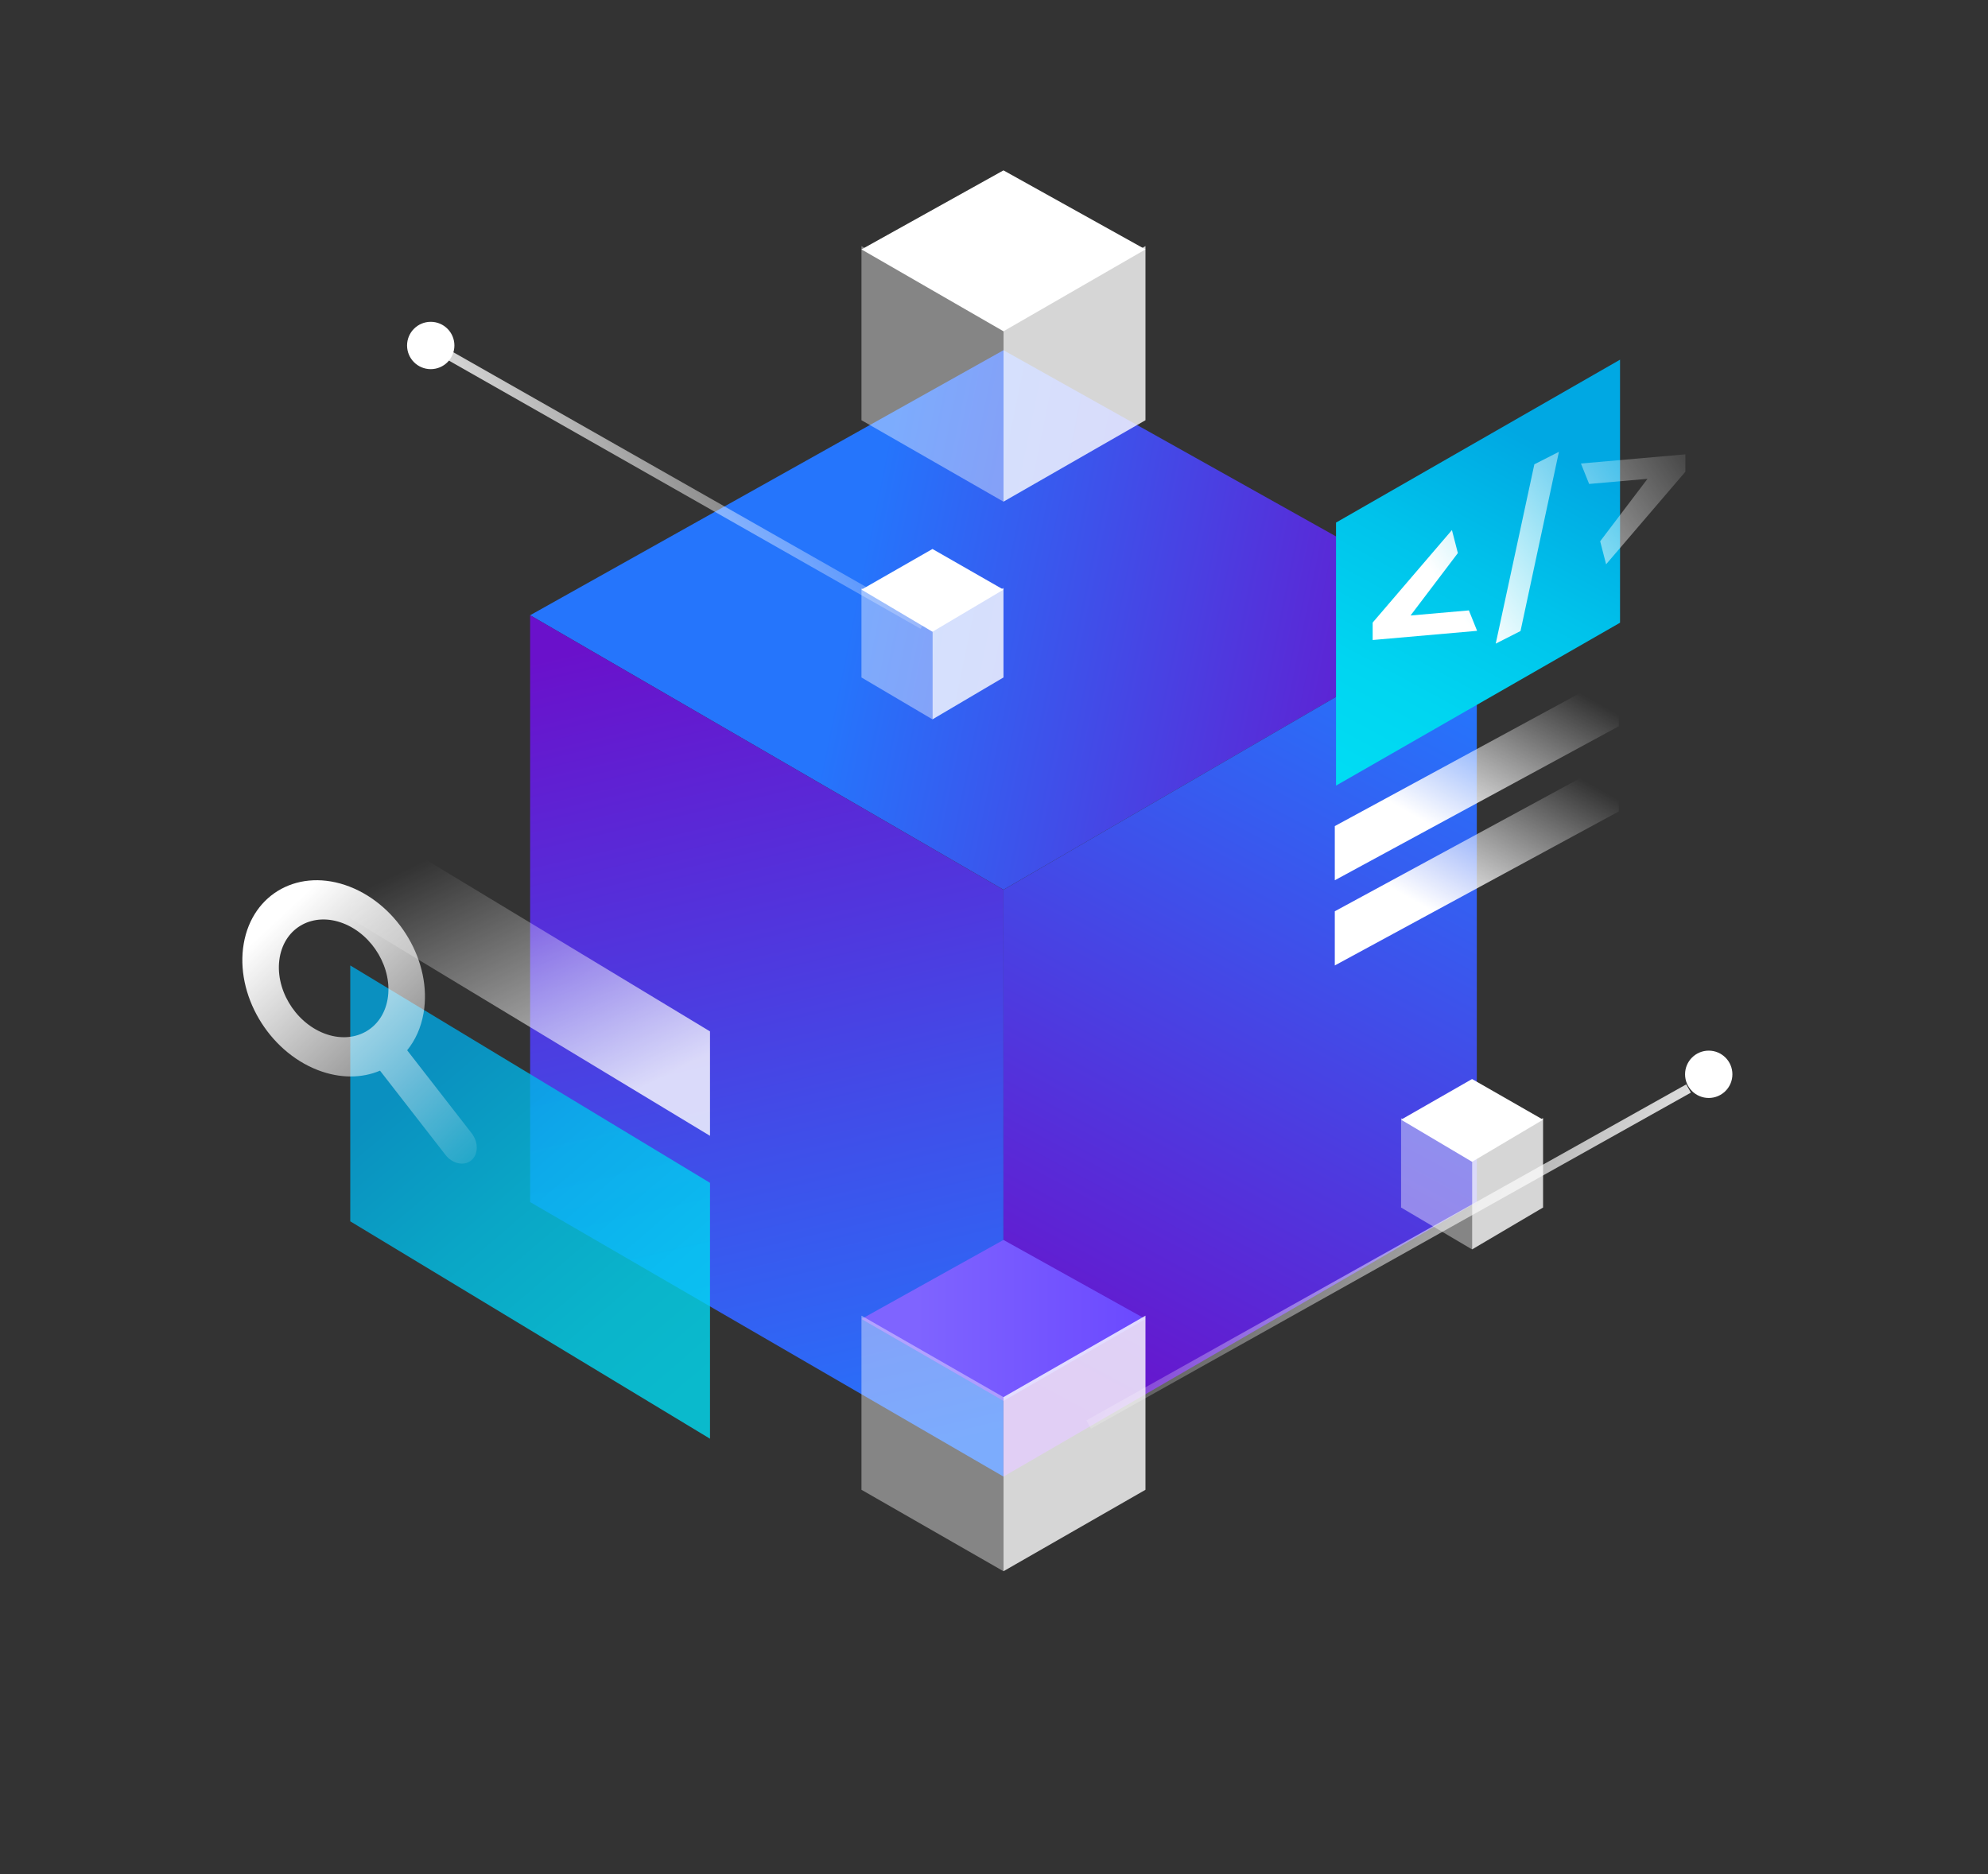 <?xml version="1.0" encoding="UTF-8"?>
<svg width="210px" height="198px" viewBox="0 0 210 198" version="1.1" xmlns="http://www.w3.org/2000/svg" xmlns:xlink="http://www.w3.org/1999/xlink">
    <rect x="0" y="0" width="210" height="198" fill="#333333" stroke="none"/>
    <!-- Generator: Sketch 57.1 (83088) - https://sketch.com -->
    <title>Group 60</title>
    <desc>Created with Sketch.</desc>
    <defs>
        <linearGradient x1="100%" y1="50%" x2="34.689%" y2="42.445%" id="linearGradient-1">
            <stop stop-color="#6A11CB" offset="0%"></stop>
            <stop stop-color="#2575FC" offset="100%"></stop>
        </linearGradient>
        <linearGradient x1="43.595%" y1="0.182%" x2="56.405%" y2="100.182%" id="linearGradient-2">
            <stop stop-color="#6A11CB" offset="0%"></stop>
            <stop stop-color="#2575FC" offset="100%"></stop>
        </linearGradient>
        <linearGradient x1="78.88%" y1="100%" x2="26.139%" y2="18.76%" id="linearGradient-3">
            <stop stop-color="#00DCF3" offset="0%"></stop>
            <stop stop-color="#00D5F1" offset="26%"></stop>
            <stop stop-color="#00C3EB" offset="62%"></stop>
            <stop stop-color="#00A8E3" offset="100%"></stop>
        </linearGradient>
        <linearGradient x1="40.437%" y1="0%" x2="115.783%" y2="100%" id="linearGradient-4">
            <stop stop-color="#FFFFFF" offset="0%"></stop>
            <stop stop-color="#FFFFFF" stop-opacity="0" offset="100%"></stop>
        </linearGradient>
        <linearGradient x1="71.217%" y1="90.173%" x2="28.783%" y2="10.118%" id="linearGradient-5">
            <stop stop-color="#FFFFFF" offset="0%"></stop>
            <stop stop-color="#FFFFFF" stop-opacity="0" offset="100%"></stop>
        </linearGradient>
        <linearGradient x1="63.614%" y1="97.96%" x2="34.905%" y2="5.89805982e-15%" id="linearGradient-6">
            <stop stop-color="#6A11CB" offset="0%"></stop>
            <stop stop-color="#2575FC" offset="100%"></stop>
        </linearGradient>
        <linearGradient x1="19.22%" y1="50%" x2="100%" y2="50%" id="linearGradient-7">
            <stop stop-color="#7F64FF" offset="0%"></stop>
            <stop stop-color="#6B49FF" offset="100%"></stop>
        </linearGradient>
        <linearGradient x1="0%" y1="67.77%" x2="100%" y2="34.541%" id="linearGradient-8">
            <stop stop-color="#FFFFFF" offset="0%"></stop>
            <stop stop-color="#FFFFFF" stop-opacity="0" offset="100%"></stop>
        </linearGradient>
        <linearGradient x1="0%" y1="65.337%" x2="100%" y2="36.657%" id="linearGradient-9">
            <stop stop-color="#FFFFFF" offset="0%"></stop>
            <stop stop-color="#FFFFFF" stop-opacity="0" offset="100%"></stop>
        </linearGradient>
        <linearGradient x1="63.884%" y1="108.689%" x2="31.64%" y2="18.76%" id="linearGradient-10">
            <stop stop-color="#00DCF3" offset="0%"></stop>
            <stop stop-color="#00D5F1" offset="26%"></stop>
            <stop stop-color="#00C3EB" offset="62%"></stop>
            <stop stop-color="#00A8E3" offset="100%"></stop>
        </linearGradient>
        <linearGradient x1="50%" y1="85.826%" x2="0%" y2="20.376%" id="linearGradient-11">
            <stop stop-color="#FFFFFF" offset="0%"></stop>
            <stop stop-color="#FFFFFF" stop-opacity="0" offset="100%"></stop>
        </linearGradient>
        <linearGradient x1="21.084%" y1="68.82%" x2="122.268%" y2="26.66%" id="linearGradient-12">
            <stop stop-color="#FFFFFF" offset="0%"></stop>
            <stop stop-color="#FFFFFF" stop-opacity="0" offset="100%"></stop>
        </linearGradient>
    </defs>
    <g id="Group-60" stroke="none" stroke-width="1" fill="none" fill-rule="evenodd">
        <g fill-rule="nonzero">
            <polygon id="Rectangle-Copy-62" points="0 0 210 0 210 198 0 198"></polygon>
            <g id="Group-50" transform="translate(25, 18)">
                <polygon id="Rectangle" fill="url(#linearGradient-1)" points="81 19 131 47 81 76 31 47"></polygon>
                <polygon id="Rectangle" fill="url(#linearGradient-2)" points="31 109 81 138 81 76.002 31 47"></polygon>
                <g id="Group-48" transform="translate(0, 68)">
                    <polygon id="Rectangle-Copy-59" fill="url(#linearGradient-3)" opacity="0.8" points="12 43.034 50 66 50 38.967 12 16"></polygon>
                    <path d="M18.01,24.961 L24.818,33.723 C25.56,34.678 25.543,35.964 24.779,36.595 C24.015,37.225 22.794,36.962 22.052,36.007 L15.143,27.116 C13.234,27.923 10.928,27.965 8.573,27.055 C3.328,25.029 -0.176,19.046 0.747,13.693 C1.671,8.34 6.671,5.643 11.917,7.669 C17.162,9.696 20.666,15.678 19.743,21.032 C19.475,22.58 18.867,23.907 18.01,24.961 Z M9.242,23.178 C12.389,24.394 15.389,22.776 15.943,19.564 C16.497,16.352 14.395,12.762 11.248,11.547 C8.101,10.331 5.1,11.949 4.546,15.161 C3.992,18.373 6.095,21.962 9.242,23.178 Z" id="Combined-Shape" fill="url(#linearGradient-4)"></path>
                    <polygon id="Rectangle-Copy-60" fill="url(#linearGradient-5)" opacity="0.8" points="12 11.034 50 34 50 22.967 12 -1.38777878e-15"></polygon>
                </g>
                <polygon id="Rectangle-Copy-7" fill="url(#linearGradient-6)" transform="translate(106, 92.5) scale(-1, 1) translate(-106, -92.5) " points="81 109 131 138 131 76.002 81 47"></polygon>
                <g id="Group-33" transform="translate(66, 0)" fill="#FFFFFF">
                    <polygon id="Rectangle" points="15 0 30 8.351 15 17 7.43 12.635 -5.32907052e-15 8.351"></polygon>
                    <polygon id="Rectangle" opacity="0.4" points="0 26.396 15 35 15 16.605 8.35598257e-13 8"></polygon>
                    <polygon id="Rectangle-Copy-7" opacity="0.8" transform="translate(22.5, 21.5) scale(-1, 1) translate(-22.5, -21.5) " points="15 26.396 30 35 30 16.605 15 8"></polygon>
                </g>
                <g id="Group-33-Copy-3" transform="translate(66, 40)" fill="#FFFFFF">
                    <polygon id="Rectangle" points="7.5 0 15 4.295 7.5 8.743 3.715 6.498 -5.32907052e-15 4.295"></polygon>
                    <polygon id="Rectangle" opacity="0.4" points="0 13.575 7.5 18 7.5 8.54 4.17799129e-13 4.114"></polygon>
                    <polygon id="Rectangle-Copy-7" opacity="0.8" transform="translate(11.25, 11.057) scale(-1, 1) translate(-11.25, -11.057) " points="7.5 13.575 15 18 15 8.54 7.5 4.114"></polygon>
                </g>
                <g id="Group-33-Copy-2" transform="translate(66, 113)">
                    <polygon id="Rectangle" fill="url(#linearGradient-7)" points="15 0 30 8.351 15 17 7.43 12.635 -5.32907052e-15 8.351"></polygon>
                    <polygon id="Rectangle" fill="#FFFFFF" opacity="0.4" points="0 26.396 15 35 15 16.605 8.35598257e-13 8"></polygon>
                    <polygon id="Rectangle-Copy-7" fill="#FFFFFF" opacity="0.8" transform="translate(22.5, 21.5) scale(-1, 1) translate(-22.5, -21.5) " points="15 26.396 30 35 30 16.605 15 8"></polygon>
                </g>
                <path d="M72.5,48 L21.5,19" id="Path-9-Copy-3" stroke="url(#linearGradient-8)"></path>
                <path d="M153,132.5 L89.63,97" id="Path-9-Copy-8" stroke="url(#linearGradient-9)" transform="translate(121.5, 115) scale(-1, 1) translate(-121.5, -115) "></path>
                <circle id="Oval-Copy-2" fill="#FFFFFF" cx="20.5" cy="18.5" r="2.5"></circle>
                <circle id="Oval-Copy-3" fill="#FFFFFF" cx="155.5" cy="95.5" r="2.5"></circle>
                <g id="Group-47" transform="translate(116, 20)">
                    <g id="Group-46">
                        <polygon id="Rectangle-Copy-54" fill="url(#linearGradient-10)" transform="translate(15.13, 22.5) scale(-1, 1) translate(-15.13, -22.5) " points="0.13 27.791 30.13 45 30.13 17.21 0.13 1.81883328e-12"></polygon>
                        <polygon id="Rectangle-Copy-55" fill="url(#linearGradient-11)" transform="translate(15, 44) scale(-1, 1) translate(-15, -44) " points="-5.45696821e-12 38.725 30 55 30 49.276 -5.45696821e-12 33"></polygon>
                        <polygon id="Rectangle-Copy-56" fill="url(#linearGradient-11)" transform="translate(15, 53) scale(-1, 1) translate(-15, -53) " points="-3.63797881e-12 47.725 30 64 30 58.276 -3.63797881e-12 42"></polygon>
                    </g>
                    <path d="M23.675,9.734 L19.619,28.668 L17,30 L21.08,11.054 L23.675,9.734 Z M12.373,18 L13,20.432 L8,27.028 L14.165,26.488 L15.032,28.647 L4,29.617 L4,27.775 L12.373,18 Z M37.032,10 L37.032,11.841 L28.659,21.617 L28.032,19.185 L33.032,12.588 L26.866,13.128 L26,10.97 L37.032,10 Z" id="Combined-Shape" fill="url(#linearGradient-12)"></path>
                </g>
                <g id="Group-33-Copy-4" transform="translate(123, 96)" fill="#FFFFFF">
                    <polygon id="Rectangle" points="7.5 0 15 4.295 7.5 8.743 3.715 6.498 -5.32907052e-15 4.295"></polygon>
                    <polygon id="Rectangle" opacity="0.4" points="0 13.575 7.5 18 7.5 8.54 4.17799129e-13 4.114"></polygon>
                    <polygon id="Rectangle-Copy-7" opacity="0.8" transform="translate(11.25, 11.057) scale(-1, 1) translate(-11.25, -11.057) " points="7.5 13.575 15 18 15 8.54 7.5 4.114"></polygon>
                </g>
            </g>
        </g>
    </g>
</svg>